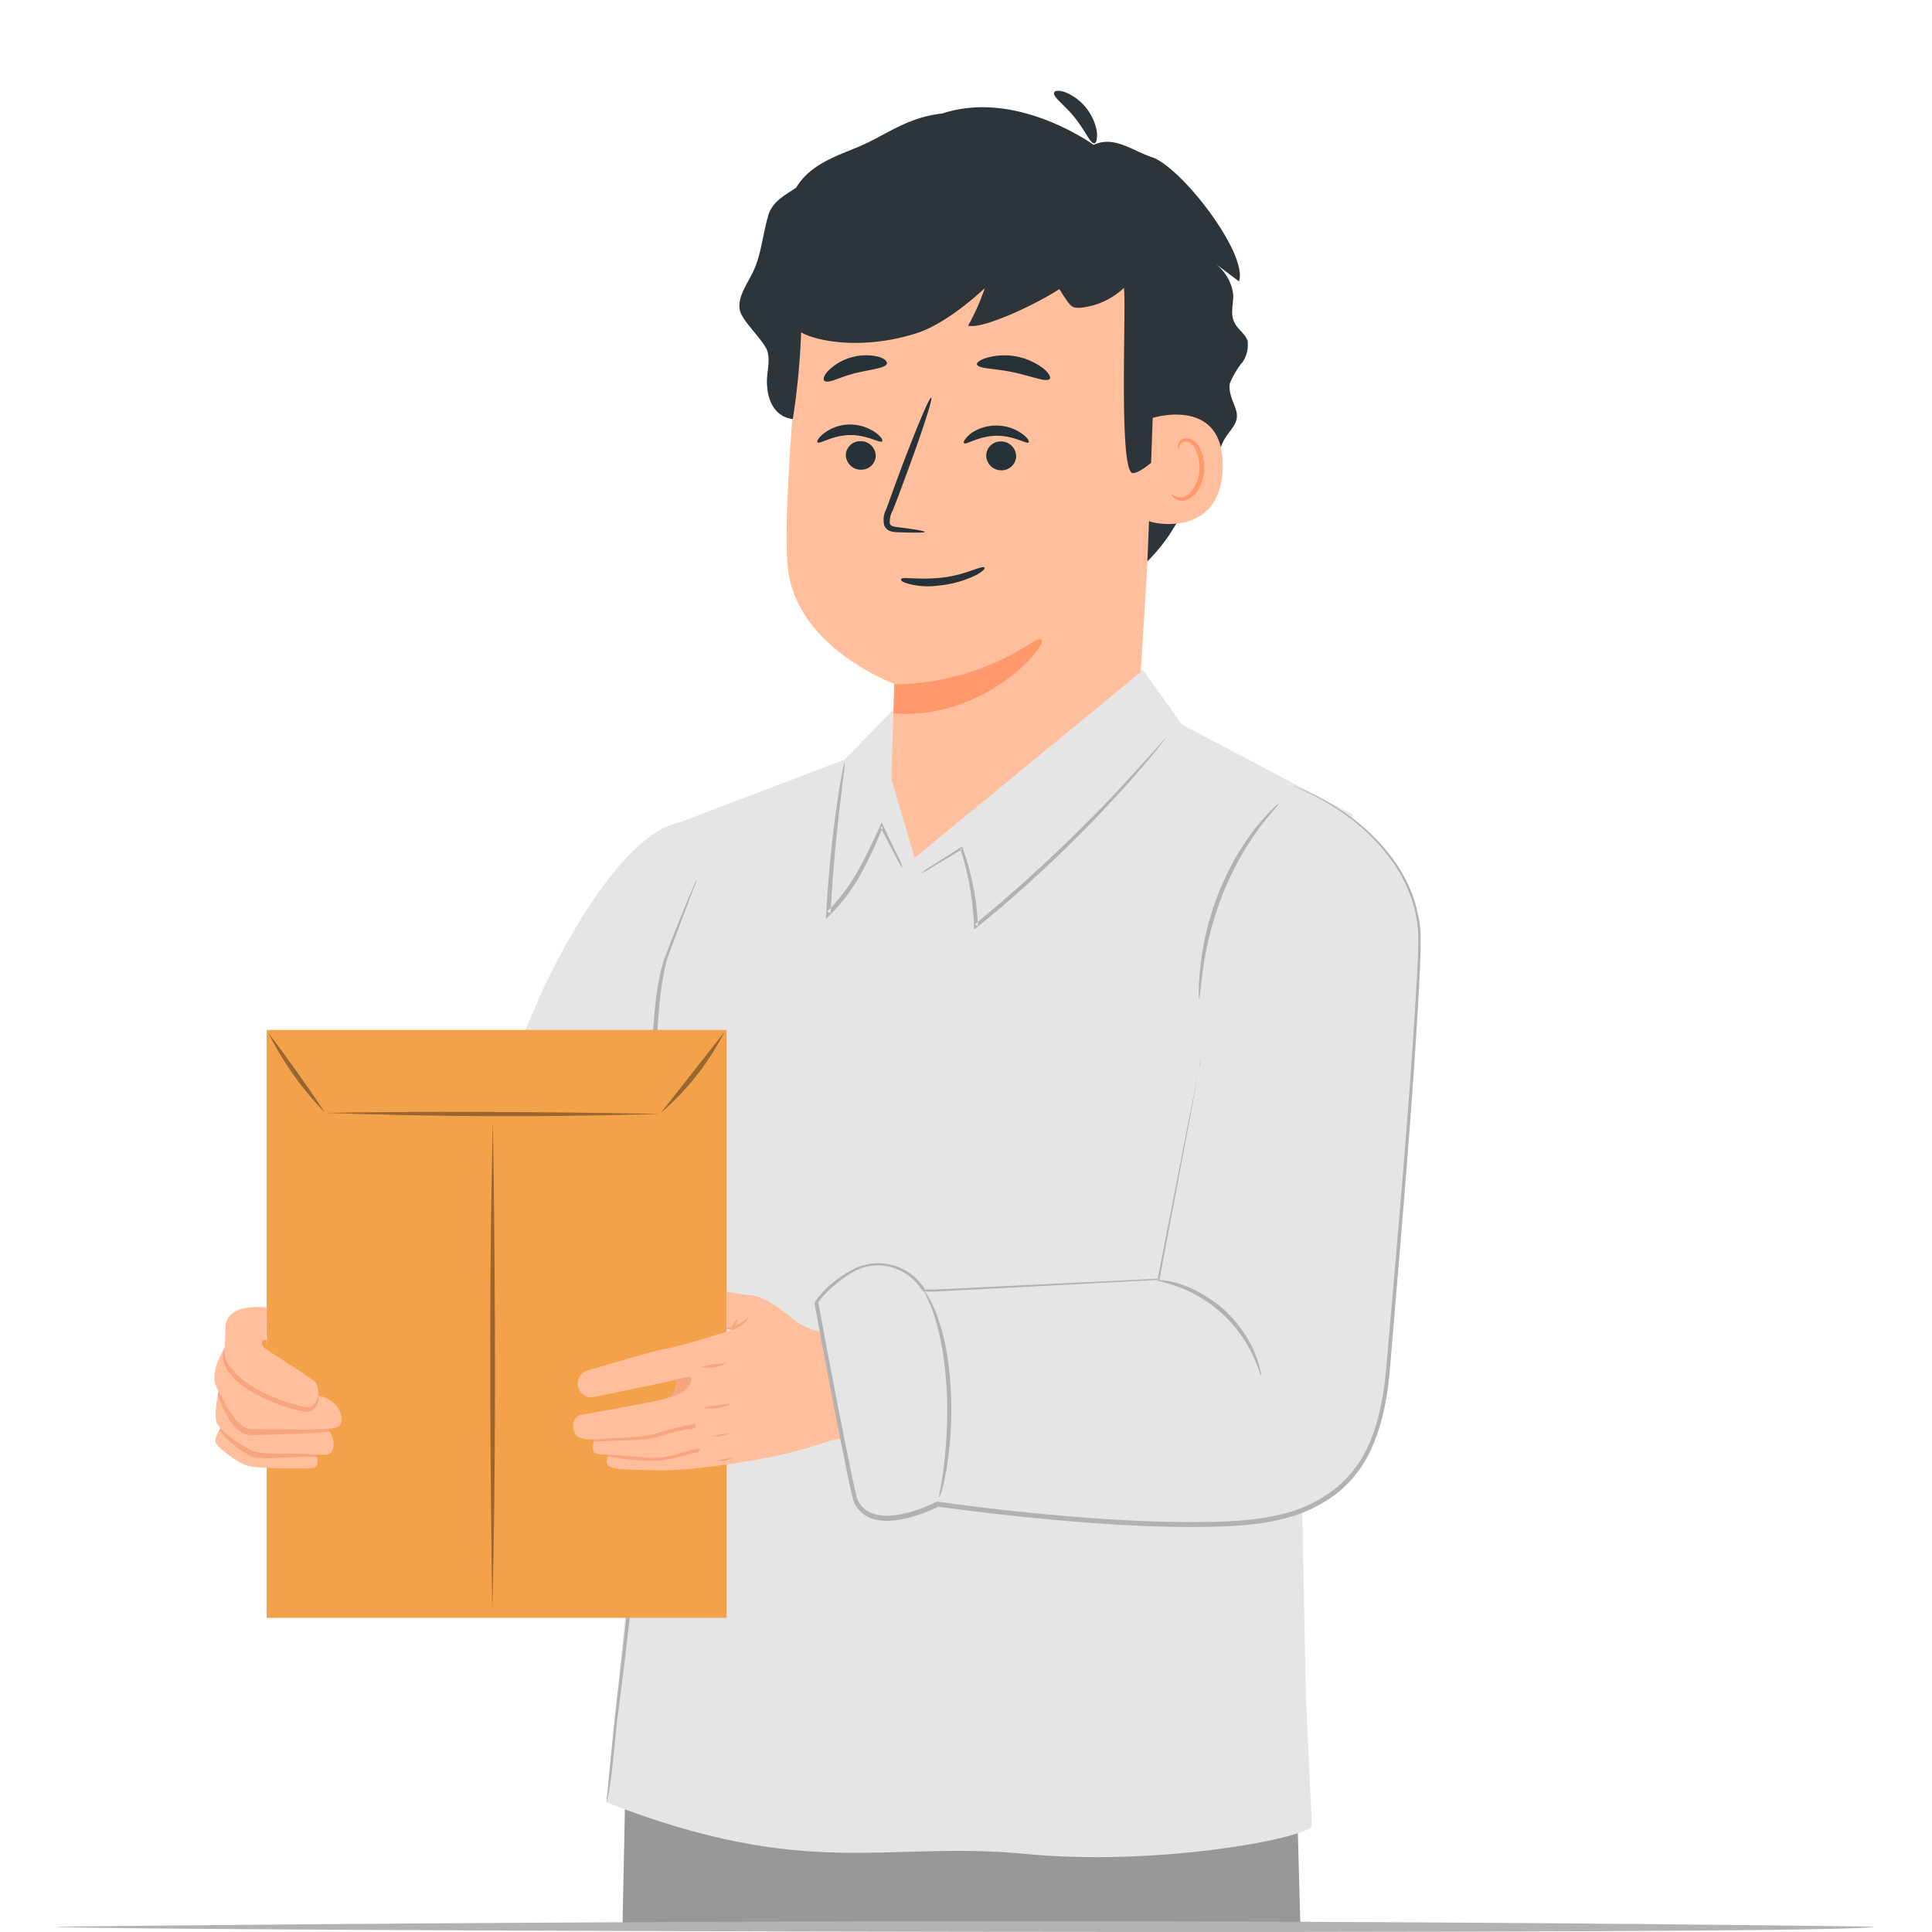 <svg xmlns="http://www.w3.org/2000/svg" viewBox="0 0 360 360"><defs><style>.cls-1{fill:#989898;}.cls-1,.cls-10,.cls-11,.cls-2,.cls-3,.cls-4,.cls-5,.cls-6,.cls-7,.cls-9{fill-rule:evenodd;}.cls-2{fill:#e5e5e5;}.cls-3{fill:#b2b2b2;}.cls-4{fill:#ffbe9c;}.cls-5{fill:#ff996c;}.cls-6{fill:#263238;}.cls-7{fill:#2e353a;}.cls-10,.cls-8{fill:#f3a249;}.cls-9{fill:#f6a580;}.cls-11{fill:#986633;}</style></defs><g id="Layer_1-11" data-name="Layer 1"><polygon class="cls-1" points="241.37 324.51 242.32 359.13 115.99 359.13 116.85 316.93 241.37 324.51"/><path class="cls-2" d="M126.6,153.25l-5.73,46.93c-.27,19,1.82,39.43-.21,59.59L113,335.85c37.79,14.71,51.84,7.07,78.09,9.6,23.84,2.31,51-2.6,53.37-5.11L243.33,316l-.68-35,9.4-129.21L220.23,135,213,124.85l-46.5,7.31-9.12,9.38Z"/><path class="cls-2" d="M83.72,224.61l17.2-39.69s13-29.11,25.7-31.67,9.15,32.09,9.15,32.09L113,243.45,104,270.1c-11.17-2.07-24.31-6.25-33.86-9Z"/><path class="cls-3" d="M129.86,163.82a5.86,5.86,0,0,1-.33,1l-1.1,2.85-3.92,10.43c-3,9.21-2.26,30.45-2.36,47.75,0,5.58-.37,25.81-1.94,46-1.77,22.88-4.82,45.74-5.13,48.1-.42,3.2-1.13,13.25-2.1,15.91.18-1.71.37-3,.4-4l1.22-12.14c.2-2,3.08-24.63,4.81-47.59,1.54-20.47,2-41.27,2-47,0-17.35-.82-38.48,2.68-47.29,1.7-4.38,3.13-7.91,4.14-10.34.5-1.16.89-2.08,1.2-2.78A3.91,3.91,0,0,1,129.86,163.82Z"/><path class="cls-3" d="M168.22,161.87a14.51,14.51,0,0,1-1.19-2.06l-3-5.7h.5c-1,2.32-2.12,5-3.66,7.86a33.8,33.8,0,0,1-6.24,8.54l-.72.69.05-1V170c.44-7.79,1.22-14.8,1.95-19.84.36-2.53.7-4.62,1-6a10.5,10.5,0,0,1,.5-2.15,14.63,14.63,0,0,1-.2,2.2c-.18,1.56-.43,3.57-.72,6-.59,5-1.3,12-1.72,19.81v.15l-.66-.3a34.28,34.28,0,0,0,6.14-8.31c1.55-2.83,2.75-5.5,3.79-7.75l.26-.55.25.54,2.81,5.85A11.75,11.75,0,0,1,168.22,161.87Z"/><path class="cls-3" d="M217.22,137.48a6.69,6.69,0,0,1-.42.62l-1.33,1.68c-1.18,1.45-2.91,3.51-5.12,6A248.15,248.15,0,0,1,192,164.26c-3.4,3.1-6.8,6-9.94,8.5l-.58.46v-.72a51.92,51.92,0,0,0-2.56-14.38l.38.13-5.7,3.39a16.37,16.37,0,0,1-2.08,1.18,13.75,13.75,0,0,1,1.93-1.37L179,157.9l.26-.18.11.31a48.92,48.92,0,0,1,2.85,14.5l-.59-.27c3.11-2.56,6.46-5.43,9.87-8.51,7.54-6.8,14-13.37,18.47-18.26,2.26-2.44,4.06-4.44,5.31-5.85l1.43-1.6A7,7,0,0,1,217.22,137.48Z"/><path class="cls-4" d="M212.57,125.21l3.72-61.13c1.66-20.3-8.74-38.2-29.12-39.29l-1.89,0h-.47a36.43,36.43,0,0,0-35.67,33.66c-1.34,17.61-3.09,37.1-2.42,46.51,1.07,15.65,19.9,22.45,19.9,22.45s-.32,11.87-.54,17.61h0l4.35,14.83Z"/><path class="cls-5" d="M166.66,127.5h.48a47.26,47.26,0,0,0,24.92-7.64c7.42-4.82-6,14.73-25.56,13.06Z"/><path class="cls-6" d="M157.61,84.71v.06a2.79,2.79,0,0,0,2.71,2.75h.24A2.68,2.68,0,0,0,163.18,85v-.06a2.78,2.78,0,0,0-2.7-2.73h-.25a2.67,2.67,0,0,0-2.62,2.53Z"/><path class="cls-6" d="M152.33,82.43c.39.4,2.69-1.3,6-1.36s5.7,1.62,6.05,1.15c.18-.18-.21-.89-1.28-1.65a8.39,8.39,0,0,0-4.84-1.47h0a8.07,8.07,0,0,0-4.75,1.66C152.49,81.54,152.15,82.26,152.33,82.43Z"/><path class="cls-6" d="M183.77,84.83v.06a2.78,2.78,0,0,0,2.71,2.74h.23a2.68,2.68,0,0,0,2.63-2.53V85a2.8,2.8,0,0,0-2.7-2.74h-.26A2.65,2.65,0,0,0,183.77,84.83Z"/><path class="cls-6" d="M179.62,82.57c.39.39,2.69-1.31,6-1.37s5.7,1.63,6.06,1.23c.17-.18-.22-.9-1.29-1.65a8.23,8.23,0,0,0-4.84-1.48h-.13a8.16,8.16,0,0,0-4.64,1.56C179.85,81.67,179.44,82.38,179.62,82.57Z"/><path class="cls-6" d="M172.3,99.11c0-.17-1.85-.49-4.87-.86-.78-.07-1.51-.22-1.63-.75a3,3,0,0,1,0-.31,3.91,3.91,0,0,1,.52-2c.74-1.85,1.47-3.79,2.2-5.8,3.11-8.33,5.35-15.17,5-15.3S170.4,80.62,167.28,89l-2.14,5.88a4.29,4.29,0,0,0-.49,2.11,4,4,0,0,0,.11.91A1.92,1.92,0,0,0,166,99a5.29,5.29,0,0,0,1.31.17C170.45,99.28,172.3,99.28,172.3,99.11Z"/><path class="cls-6" d="M182.05,67.9c.22.84,3.25.71,6.76,1.47s6.23,1.92,6.8,1.24c.24-.34-.19-1.14-1.26-2a12,12,0,0,0-10.27-2C182.65,67,181.94,67.54,182.05,67.9Z"/><path class="cls-6" d="M153.65,71c.78.51,3-.82,5.83-1.5s5.38-.86,5.77-1.69c.15-.4-.39-1-1.56-1.34a10.09,10.09,0,0,0-9.34,2.59C153.48,70,153.31,70.73,153.65,71Z"/><path class="cls-7" d="M231.38,67.69a5.54,5.54,0,0,0,1.13-3.43c0-.21,0-.42,0-.63-.45-1.5-2-2.26-2.62-3.81s-.06-3.21-.09-4.89a8.47,8.47,0,0,0-3.13-5.63c-.13-.13,4.2,3.13,4.2,3.13,1.71-5-10.3-20.8-16-23.06-3.93-1.28-7.21-4.16-11.1-2.38,0,0-14.27-10.42-28.15-5.85-6.6.7-10.62,4.08-15.48,6.14-4.26,1.8-9.16,3.31-11.79,7.69-2.28,1.53-4.56,2.66-5.26,5.41-1,3.48-1.25,7.13-2.79,10.31-1.11,2.32-3,4.76-2.41,7.22.47,2,4.5,5.6,5.1,7.54s-.23,4.19-.06,6.3c.15,3.35,1.78,6,4.8,6.33a137,137,0,0,0,1.55-16.16c2.51,1.53,11.08,3.45,21.42.2,6.06-1.91,12.8-8.44,12.8-8.44a40.69,40.69,0,0,1-3.11,7c2.61.78,12.95-4.1,17-6.82,2.18,3.42,2.18,3.42,3.64,3.51a13.75,13.75,0,0,0,8.4-3.73c.48,3.34-1.07,34.65,1.68,34.53,1.59-.1,4.41-2.87,5.42-3.55l-2.43,12.55-.3,7.44a34.32,34.32,0,0,0,4.13-5L224,89.83a45.45,45.45,0,0,0,3.68-7c1-2.52,3.32-3.64,2.7-6.2-.45-1.64-1.49-3.27-1.24-5.13a16.15,16.15,0,0,1,2.22-3.84Z"/><path class="cls-4" d="M214.79,77.88c.34-.15,13.42-4,13.05,9.33s-13.71,10.24-13.72,9.85S214.79,77.88,214.79,77.88Z"/><path class="cls-5" d="M218.35,92.11c.05,0,.22.17.61.36a2.21,2.21,0,0,0,1,.21,2,2,0,0,0,.72-.13c1.43-.47,2.69-2.68,2.82-5.09,0-.19,0-.39,0-.58a7.81,7.81,0,0,0-.58-2.78,2.65,2.65,0,0,0-1.7-1.82,1,1,0,0,0-.37,0,1.15,1.15,0,0,0-1,.65c-.19.36-.11.64-.18.65s-.28-.23-.17-.78a1.6,1.6,0,0,1,.55-.82,1.78,1.78,0,0,1,1-.33,1.51,1.51,0,0,1,.3,0,3.29,3.29,0,0,1,2.34,2.15,7.82,7.82,0,0,1,.72,3.12c0,.21,0,.42,0,.62-.15,2.69-1.6,5.17-3.55,5.68a2.89,2.89,0,0,1-.59.08,2.46,2.46,0,0,1-1.52-.5C218.35,92.44,218.29,92.14,218.35,92.11Z"/><rect class="cls-8" x="49.69" y="191.91" width="85.71" height="109.56"/><path class="cls-4" d="M165,247.9c-6.8.28-12.57,1.69-17.15-2.07-3.66-3-6-4.33-8-4.48s-2.94-.44-4.49-.66v6.89l1.05.25s-9.79,3.09-11.91,3.4-11.42,3.11-15,4.13a2.55,2.55,0,0,0,.84,5c2.67-.52,13.31-2.73,15.41-3.17.25-.05.41.1.36.41-.1.72-.4,2.42-1.8,2.91-1.78.62-14.16,2.8-15.91,3.11-2.31.4-1.79,3.75-.58,4.18a6.62,6.62,0,0,0,3,.39c-.27.73-.62,1.94-.06,2.46s2.15.31,2.7.41c-.09.31-1.19,1.8.56,2.4,1.37.47,5.42.39,8.06.51,6,.29,19.27-1.94,22-2.56a88.15,88.15,0,0,0,9.85-2.71c3-1.13,11.35-1.05,11.35-1.05Z"/><path class="cls-9" d="M122.32,257.94l3.47-.72c.25-.05.41.1.36.41a3.51,3.51,0,0,1-1.82,2.83,22.76,22.76,0,0,1-2.49.68c1.46-.22,4.66-1.12,5.73-2s1.82-2.59.6-2.55A52.94,52.94,0,0,0,122.32,257.94Z"/><path class="cls-9" d="M131.05,262.31a36.56,36.56,0,0,1,5.25-.73A8.7,8.7,0,0,1,131.05,262.31Z"/><path class="cls-9" d="M132.9,267.58A22.3,22.3,0,0,1,136,267,5.17,5.17,0,0,1,132.9,267.58Z"/><path class="cls-9" d="M133.54,272.21a20,20,0,0,1,3-.57A4.93,4.93,0,0,1,133.54,272.21Z"/><path class="cls-9" d="M130.71,254.68a28.56,28.56,0,0,1,4.65-.69A6.68,6.68,0,0,1,130.71,254.68Z"/><path class="cls-9" d="M110.87,268.22s6.25-.39,7.65-.49a18.84,18.84,0,0,0,4.83-.94,45.23,45.23,0,0,1,4.87-1.23c.55-.11,1.41-.37,1.42,0a.75.75,0,0,1-.81.71,17.65,17.65,0,0,0-3.11.56c-1.23.29-3.33,1-4.45,1.23a35.41,35.41,0,0,1-4.4.32c-1.44.05-4.92.26-6.12.16C110.79,268.46,110.83,268.3,110.87,268.22Z"/><path class="cls-9" d="M113.51,271.09s5.49.4,6.95.48a12.69,12.69,0,0,0,4.76-.34c2-.58,3.66-1.1,4.4-1.22s1,.06.74.34-.47.31-1,.38-.84.24-2.27.61a21.13,21.13,0,0,1-4.86.84,46.33,46.33,0,0,1-8.87-.78Z"/><path class="cls-9" d="M135.39,247.34c.48,0,.89,0,1-.21a6.1,6.1,0,0,1,.78-1.23c.3-.29.29.06.21.25s-.37.88-.18.78a6,6,0,0,0,1.5-.86c.35-.38.85-.72.66-.39a4.64,4.64,0,0,1-1.45,1.43,7,7,0,0,1-1.5.72l-1.05-.25Z"/><path class="cls-2" d="M240.86,146.28c12.48,4.88,24.17,15.7,23.67,29.9-.78,21.13-4.89,66.5-5.82,78.2-1.23,15.25-6.16,28.17-28.56,29.41s-55.47-3.62-55.47-3.62-11.77,6.22-15.16-.33c-.9-1.74-7.42-37.12-7.42-37.12,0-.47,2.83-3.9,7-6a9.93,9.93,0,0,1,13.12,3.78h0l43.66-2.21L223.77,197Zm0,0Z"/><path class="cls-3" d="M223.77,197a4,4,0,0,1-.1.72c-.11.47-.21,1.15-.37,2.09-.35,1.86-.85,4.62-1.49,8.09-1.34,7.1-3.29,17.41-5.73,30.38v.2h-.19l-30.68,1.62-8.77.45-2.3.11-1.15,0-.82,0-.31-.17h0l-.16-.24a9.71,9.71,0,0,0-3.19-3.09,9.59,9.59,0,0,0-5.09-1.37,9.45,9.45,0,0,0-3.74.84,19.6,19.6,0,0,0-4,2.72,20,20,0,0,0-1.8,1.64c-.29.29-.56.59-.82.9l-.37.48c-.12.17-.23.42-.22.34v-.06c1.52,8.23,3.15,16.87,4.94,25.82q.68,3.36,1.38,6.76c.25,1.15.49,2.29.78,3.38a3.41,3.41,0,0,0,.61,1.5,3.53,3.53,0,0,0,.49.66l.6.54c1.79,1.32,4.3,1.31,6.56.86a26.35,26.35,0,0,0,6.69-2.35h.23c8.92,1.25,18.32,2.27,27.89,3,6.64.49,13.2.81,19.66.8s12.9-.23,18.82-2.12a25.24,25.24,0,0,0,8-4.38,21.36,21.36,0,0,0,5.5-7c2.6-5.38,3.41-11.32,3.84-17,2-23,3.83-43.67,4.95-61.07.29-4.35.54-8.5.74-12.42.09-2,.18-3.86.1-5.69,0-.91-.19-1.81-.28-2.68a23.79,23.79,0,0,0-.58-2.56,26.73,26.73,0,0,0-4.22-8.56,37.86,37.86,0,0,0-5.45-5.94,45.33,45.33,0,0,0-9.33-6.17c-1.16-.59-2-1-2.64-1.24s-.9-.43-.9-.43.32.11.94.36a29.15,29.15,0,0,1,2.67,1.17,43.88,43.88,0,0,1,9.44,6.09,37.16,37.16,0,0,1,5.55,5.94,27.38,27.38,0,0,1,4.34,8.65c.2.85.41,1.71.6,2.6a18.8,18.8,0,0,1,.32,2.75c0,1.86,0,3.77-.09,5.76q-.25,5.9-.68,12.43c-1.09,17.41-2.84,38.07-4.79,61.09-.41,5.77-1.22,11.76-3.89,17.35a22.19,22.19,0,0,1-5.63,7.29,25.65,25.65,0,0,1-8.25,4.51c-6.07,2-12.64,2.14-19.07,2.17s-13.07-.3-19.71-.8c-9.6-.74-19-1.76-27.94-3h.23A27.42,27.42,0,0,1,168,283.1c-2.29.46-5.05.53-7.16-1l-.7-.64a4.12,4.12,0,0,1-.57-.75,4.38,4.38,0,0,1-.71-1.73c-.3-1.15-.54-2.29-.79-3.44-.45-2.3-.92-4.54-1.37-6.77-1.77-9-3.39-17.61-4.91-25.84h0a1.5,1.5,0,0,1,.36-.75,5.17,5.17,0,0,1,.39-.53c.27-.33.56-.64.86-1a21.28,21.28,0,0,1,1.87-1.69,20,20,0,0,1,4.19-2.68,10.24,10.24,0,0,1,9.47.58,10.44,10.44,0,0,1,3.39,3.32l.17.25h0l-.29-.15H173l1.15,0,2.31-.11,8.77-.42,30.69-1.49-.23.2c2.54-13,4.55-23.27,5.94-30.35.71-3.47,1.25-6.22,1.62-8.1.19-.89.33-1.58.43-2.08A3.84,3.84,0,0,0,223.77,197Z"/><path class="cls-3" d="M238.29,149.77c.09.09-1.52,1.67-3.68,4.58a58.37,58.37,0,0,0-3.46,5.32,61.08,61.08,0,0,0-3.34,7,61.73,61.73,0,0,0-3.6,13.65c-.54,3.58-.61,5.84-.76,5.83a5.29,5.29,0,0,1-.07-.8,5.23,5.23,0,0,1,0-.79c0-1,.1-2.5.27-4.32a54.06,54.06,0,0,1,3.43-13.88,53.27,53.27,0,0,1,3.46-7.08,51.8,51.8,0,0,1,3.64-5.3,40.3,40.3,0,0,1,2.91-3.21A5.39,5.39,0,0,1,238.29,149.77Z"/><path class="cls-3" d="M235,256.3c-.14,0-.49-1.49-1.55-3.75a24.95,24.95,0,0,0-13.94-12.78c-2.32-.85-3.91-1.08-3.87-1.21s.39,0,1.09,0a16.51,16.51,0,0,1,3,.64A21.12,21.12,0,0,1,223.8,241a25.27,25.27,0,0,1,4.47,3.2,25.55,25.55,0,0,1,3.53,4.17,21.19,21.19,0,0,1,2.11,4,16,16,0,0,1,.91,2.87C235,255.91,235.05,256.28,235,256.3Z"/><path class="cls-3" d="M175,278.91c-.12,0,.45-2.16.87-5.69a83.26,83.26,0,0,0,.61-11.6c0-.74,0-1.51-.07-2.23-.12-2.53-.38-5.07-.75-7.57a46.46,46.46,0,0,0-1.38-6c-1-3.44-2.24-5.23-2.1-5.32a5.56,5.56,0,0,1,.87,1.28,11.48,11.48,0,0,1,.85,1.63,17.27,17.27,0,0,1,.9,2.29,37.67,37.67,0,0,1,1.57,6.1,61.62,61.62,0,0,1,.82,7.66c0,.64.05,1.32.06,2a68.33,68.33,0,0,1-.83,12,39.11,39.11,0,0,1-.89,4.14,6.85,6.85,0,0,1-.53,1.43Z"/><path class="cls-7" d="M196.44,17.24c.08-.39,1-.46,2.19,0a9.71,9.71,0,0,1,5.77,7.41c.08,1.28-.13,2.06-.51,2.06-.77,0-1.7-2.42-3.67-4.85S196.07,18,196.44,17.24Z"/><path class="cls-4" d="M41.5,265.45s-1.61,2.34-1.33,3.28,4,3.78,5.81,4.35,8.68.54,9.9.54,2.86.2,3.17-.59a2.42,2.42,0,0,0-1.78-3.2C55.21,269.16,41.5,265.45,41.5,265.45Z"/><path class="cls-9" d="M49.37,263.21l-6.55-4.11-.69.71c-.49,1.95-1.8,4.49-1.05,6.3l-.22.38A18.33,18.33,0,0,0,47,271.44a20.68,20.68,0,0,0,5.4.2c1.92-.08,4-.26,5.91-.16l.81,0c-.05-.13-.14-.35-.2-.47.39-2.7.94-3.85-1.45-4.69S52.17,263.15,49.37,263.21Z"/><path class="cls-4" d="M41.15,257.27s-1.52,6-.78,7.8,5.14,4.7,7,5.38,7.93.24,11.07.55,3.5-.17,3.69-1.48-.35-3.46-3.36-4.5-9.78-.86-9.78-.86Z"/><path class="cls-9" d="M48.93,257.53l-5.81-4.4-.7,1c-1.47,2.17-2.94.42-1.64,3a6.62,6.62,0,0,1-.18,2.73c1,3.34,3.43,7.66,6.15,7.57s5.43-.14,8.14-.24c1.58-.06,3.16-.13,4.72-.26.44,0,1.27-.1,1.8-.16-.12-.14-.35-.41-.48-.53,1.81-.57.61-1.87,0-3.36-.83-1.89-.48-1.1-2.18-.92C55.16,261.27,52.52,258,48.93,257.53Z"/><path class="cls-4" d="M42.05,250.84s-3.2,4.76-1.73,7.6,3.83,7.85,6.55,7.86,13.73.27,15.78-.29,1-5.07-3.08-5.86-11.12-1.73-11.12-1.73Z"/><path class="cls-9" d="M48.72,251.79l-1-5.73L47,246c-3.41-.48-3.94-2.27-3.92,2.22,0,2.12-.6,2-1.15,2.88,0,.05-.14.22-.17.28-.64,1.62-.08,3.68,2.3,5.91,2.84,2.66,9,5.2,12.92,5.77,1.44.21,2.64-1.65,2.32-2.95s-1.19-1.73-2.19-2.86c-1.86-2.12-4.42-2.69-6.74-4.25A19,19,0,0,1,48.72,251.79Z"/><path class="cls-4" d="M49.69,243.63S42,242.53,42,247.54s-1.07,5.54,2.61,9,10.65,5.4,12.49,5.67,3.14-3.06,1.39-5.05-5.08-3.81-6.87-5a9.67,9.67,0,0,1-2-1.51Z"/><path class="cls-10" d="M52.19,252.47l-.54-.35a9.67,9.67,0,0,1-2-1.51v-.94h0s-.75,0-.8.2-.32.82.85,1.61,5.74,3.66,9,5.93C58.16,256.38,55.69,254.64,52.19,252.47Z"/><path class="cls-11" d="M50,192.46q6.57,8.73,10.49,14.81A59.74,59.74,0,0,1,50,192.46Z"/><path class="cls-11" d="M60.5,207.36q31.16,1.14,62.65.2Q88.13,206.92,60.5,207.36Z"/><path class="cls-11" d="M123.15,207.36,135,192.28A49.78,49.78,0,0,1,123.15,207.36Z"/><path class="cls-11" d="M91.85,208.79q.83,54.78-.12,91.45Q90.91,244.11,91.85,208.79Z"/><path class="cls-6" d="M183.34,105.71c-.63-.26-3.57,1.43-7.71,1.91s-7.32-.15-7.65.23.29.63,1.54,1a14.27,14.27,0,0,0,5.25.27h0l.54-.05.54-.07A20,20,0,0,0,182,107.1C183.31,106.35,183.71,105.8,183.34,105.71Z"/><path class="cls-3" d="M10.47,359c113.13-1.18,226.08-1.49,338.66,0C349.13,360.77,10.47,359.8,10.47,359Z"/></g></svg>